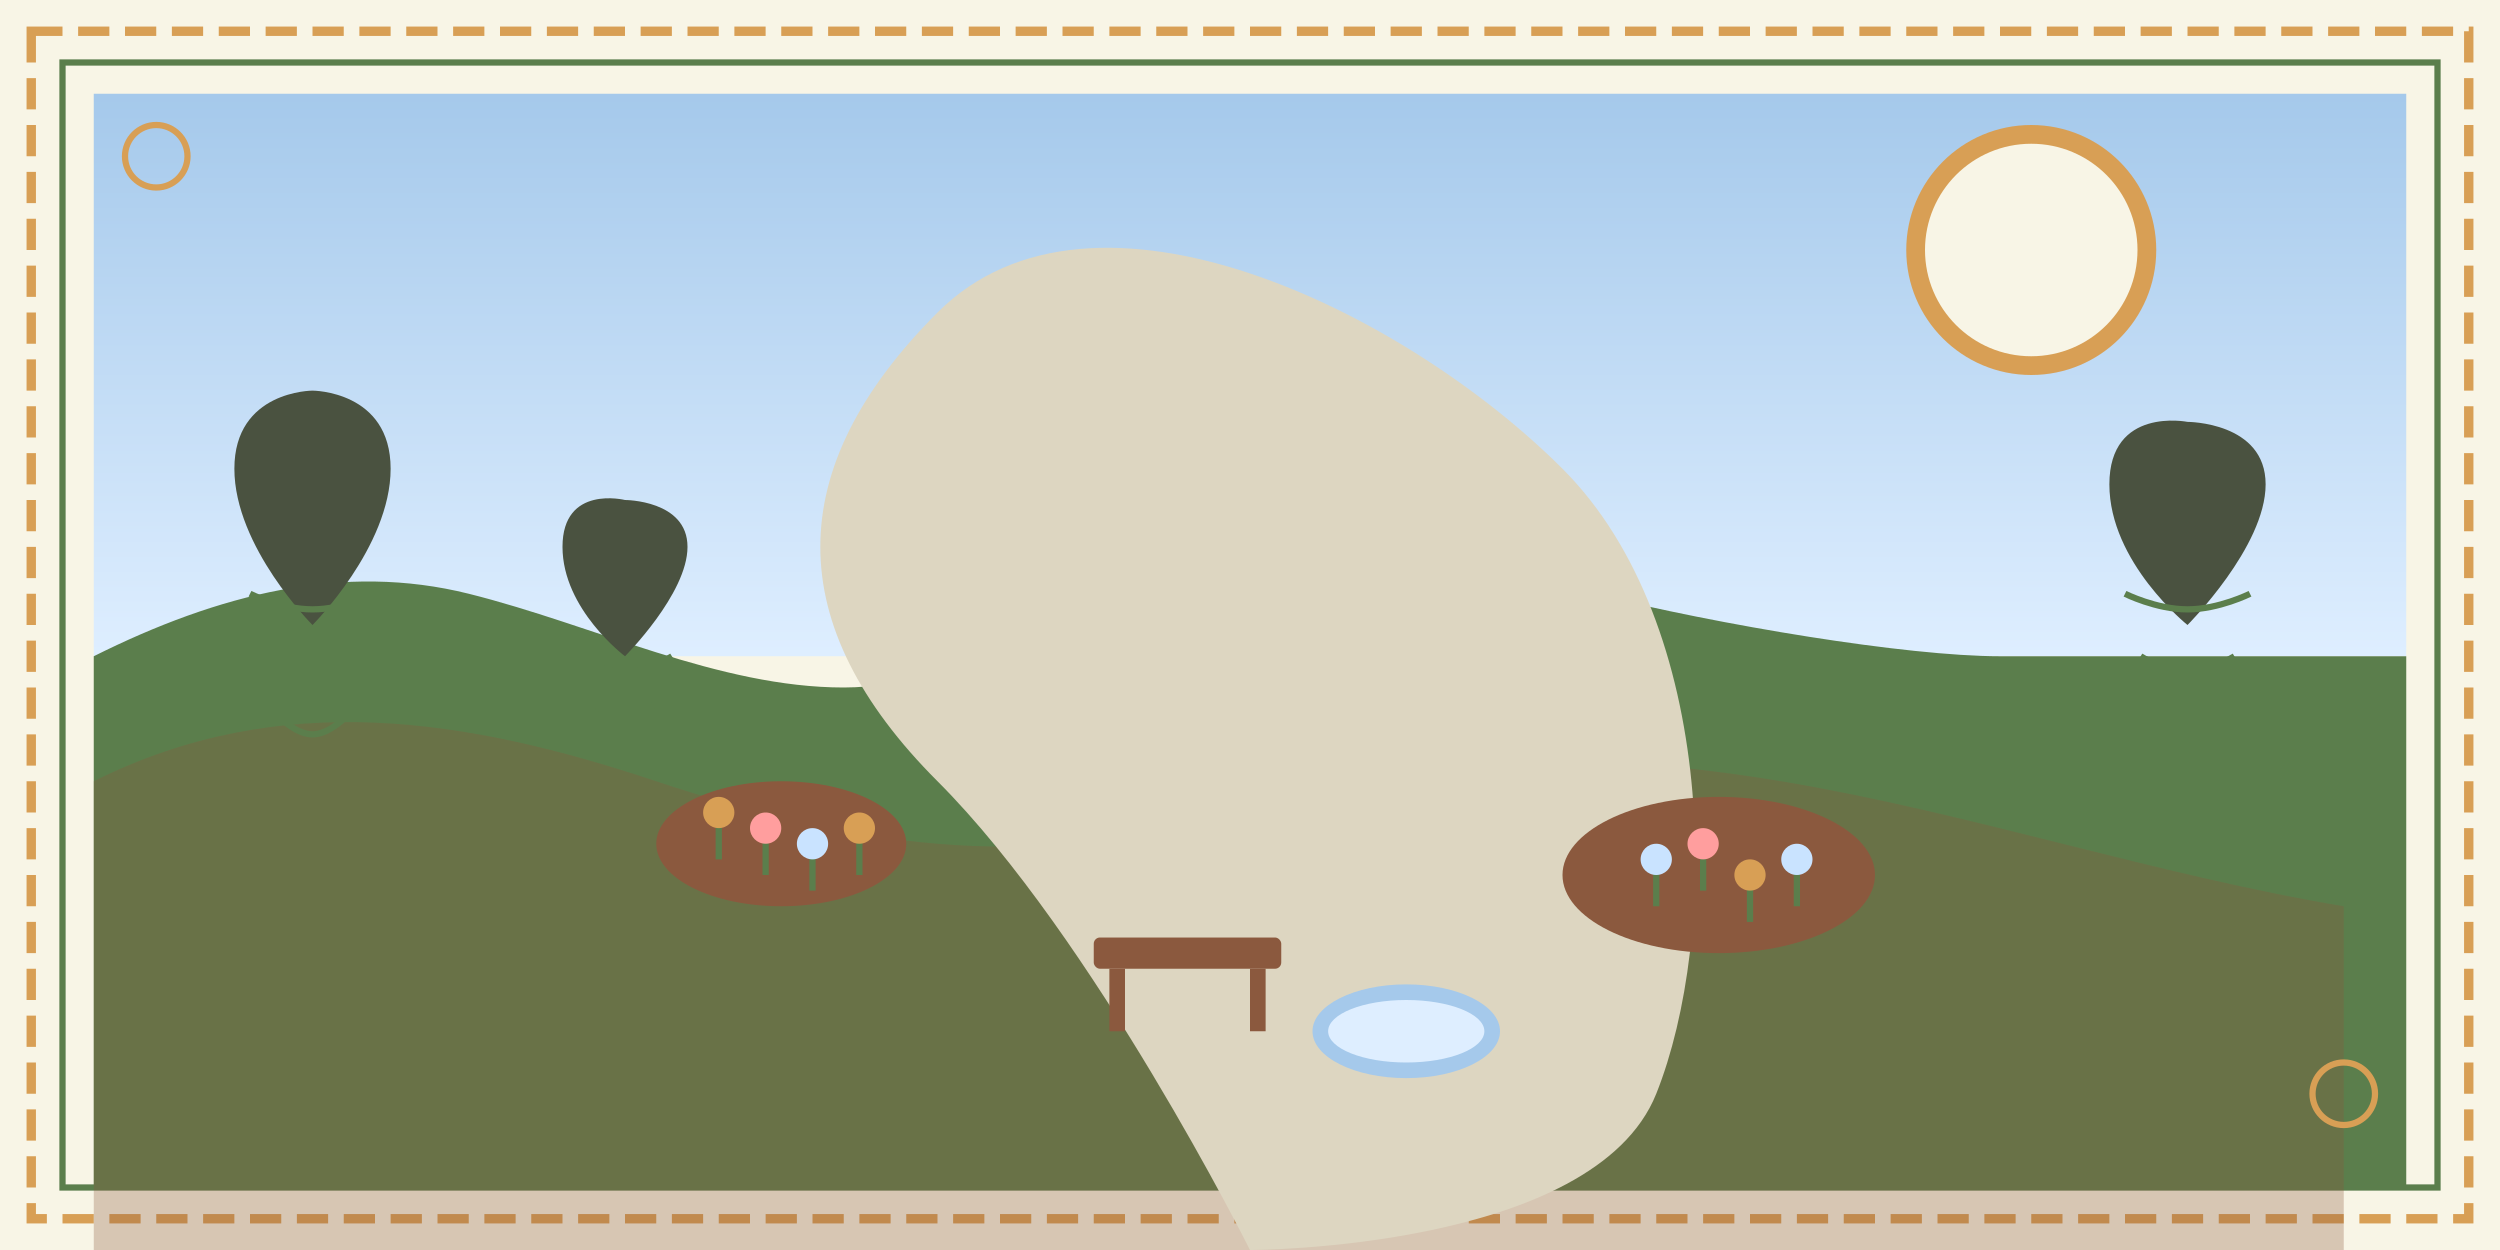 <svg xmlns="http://www.w3.org/2000/svg" viewBox="0 0 800 400">
  <!-- Background -->
  <rect width="800" height="400" fill="#f8f5e6"/>
  
  <!-- Decorative borders -->
  <rect x="10" y="10" width="780" height="380" fill="none" stroke="#d89f55" stroke-width="3" stroke-dasharray="10 5"/>
  <rect x="20" y="20" width="760" height="360" fill="none" stroke="#5b7e4c" stroke-width="2"/>
  
  <!-- Sky gradient -->
  <linearGradient id="skyGradient" x1="0%" y1="0%" x2="0%" y2="100%">
    <stop offset="0%" stop-color="#a5c9eb"/>
    <stop offset="100%" stop-color="#deeeff"/>
  </linearGradient>
  <rect x="30" y="30" width="740" height="180" fill="url(#skyGradient)"/>
  
  <!-- Rolling hills -->
  <path d="M30 210c40-20 80-30 120-20s80 30 120 30 80-30 120-40 80 0 120 10 100 20 130 20h130v170H30V210z" fill="#5b7e4c"/>
  <path d="M30 250c60-30 120-20 180 0s120 30 180 10 120-20 180-10 120 30 180 40v110H30V250z" fill="#8b593e" opacity="0.3"/>
  
  <!-- Sun -->
  <circle cx="650" cy="80" r="40" fill="#d89f55"/>
  <circle cx="650" cy="80" r="34" fill="#f8f5e6"/>
  
  <!-- Trees -->
  <g transform="translate(100, 150)">
    <path d="M0 100V50c0 0-25-25-25-50s25-25 25-25c0 0 25 0 25 25s-25 50-25 50v50" fill="#4a5240"/>
    <path d="M-20 40c0 0 10 5 20 5s20-5 20-5" fill="none" stroke="#5b7e4c" stroke-width="2"/>
    <path d="M-15 60c0 0 8 5 15 5s15-5 15-5" fill="none" stroke="#5b7e4c" stroke-width="2"/>
    <path d="M-10 80c0 0 5 5 10 5s10-5 10-5" fill="none" stroke="#5b7e4c" stroke-width="2"/>
  </g>
  
  <g transform="translate(200, 180)">
    <path d="M0 70V30c0 0-20-15-20-35s20-15 20-15c0 0 20 0 20 15s-20 35-20 35v40" fill="#4a5240"/>
    <path d="M-15 30c0 0 8 5 15 5s15-5 15-5" fill="none" stroke="#5b7e4c" stroke-width="2"/>
    <path d="M-10 45c0 0 5 5 10 5s10-5 10-5" fill="none" stroke="#5b7e4c" stroke-width="2"/>
  </g>
  
  <g transform="translate(700, 160)">
    <path d="M0 90V40c0 0-25-20-25-45s25-20 25-20c0 0 25 0 25 20s-25 45-25 45v50" fill="#4a5240"/>
    <path d="M-20 30c0 0 10 5 20 5s20-5 20-5" fill="none" stroke="#5b7e4c" stroke-width="2"/>
    <path d="M-15 50c0 0 8 5 15 5s15-5 15-5" fill="none" stroke="#5b7e4c" stroke-width="2"/>
    <path d="M-10 70c0 0 5 5 10 5s10-5 10-5" fill="none" stroke="#5b7e4c" stroke-width="2"/>
  </g>
  
  <!-- Garden path -->
  <path d="M400 400c0 0-50-100-100-150s-50-100 0-150 150 0 200 50 50 150 30 200-130 50-130 50z" fill="#ddd6c1"/>
  
  <!-- Flower beds -->
  <ellipse cx="250" cy="270" rx="40" ry="20" fill="#8b593e"/>
  <ellipse cx="550" cy="280" rx="50" ry="25" fill="#8b593e"/>
  
  <!-- Flowers -->
  <g transform="translate(230, 260)">
    <line x1="0" y1="0" x2="0" y2="15" stroke="#5b7e4c" stroke-width="2"/>
    <circle cx="0" cy="0" r="5" fill="#d89f55"/>
  </g>
  <g transform="translate(245, 265)">
    <line x1="0" y1="0" x2="0" y2="15" stroke="#5b7e4c" stroke-width="2"/>
    <circle cx="0" cy="0" r="5" fill="#ff9e9e"/>
  </g>
  <g transform="translate(260, 270)">
    <line x1="0" y1="0" x2="0" y2="15" stroke="#5b7e4c" stroke-width="2"/>
    <circle cx="0" cy="0" r="5" fill="#c9e3ff"/>
  </g>
  <g transform="translate(275, 265)">
    <line x1="0" y1="0" x2="0" y2="15" stroke="#5b7e4c" stroke-width="2"/>
    <circle cx="0" cy="0" r="5" fill="#d89f55"/>
  </g>
  
  <g transform="translate(530, 275)">
    <line x1="0" y1="0" x2="0" y2="15" stroke="#5b7e4c" stroke-width="2"/>
    <circle cx="0" cy="0" r="5" fill="#c9e3ff"/>
  </g>
  <g transform="translate(545, 270)">
    <line x1="0" y1="0" x2="0" y2="15" stroke="#5b7e4c" stroke-width="2"/>
    <circle cx="0" cy="0" r="5" fill="#ff9e9e"/>
  </g>
  <g transform="translate(560, 280)">
    <line x1="0" y1="0" x2="0" y2="15" stroke="#5b7e4c" stroke-width="2"/>
    <circle cx="0" cy="0" r="5" fill="#d89f55"/>
  </g>
  <g transform="translate(575, 275)">
    <line x1="0" y1="0" x2="0" y2="15" stroke="#5b7e4c" stroke-width="2"/>
    <circle cx="0" cy="0" r="5" fill="#c9e3ff"/>
  </g>
  
  <!-- Retro garden bench -->
  <rect x="350" y="300" width="60" height="10" rx="2" fill="#8b593e"/>
  <rect x="355" y="310" width="5" height="20" fill="#8b593e"/>
  <rect x="400" y="310" width="5" height="20" fill="#8b593e"/>
  
  <!-- Water feature -->
  <ellipse cx="450" cy="330" rx="30" ry="15" fill="#a5c9eb"/>
  <ellipse cx="450" cy="330" rx="25" ry="10" fill="#deeeff"/>
  
  <!-- Retro decorative elements -->
  <circle cx="50" cy="50" r="10" fill="none" stroke="#d89f55" stroke-width="2"/>
  <circle cx="750" cy="350" r="10" fill="none" stroke="#d89f55" stroke-width="2"/>
</svg>
